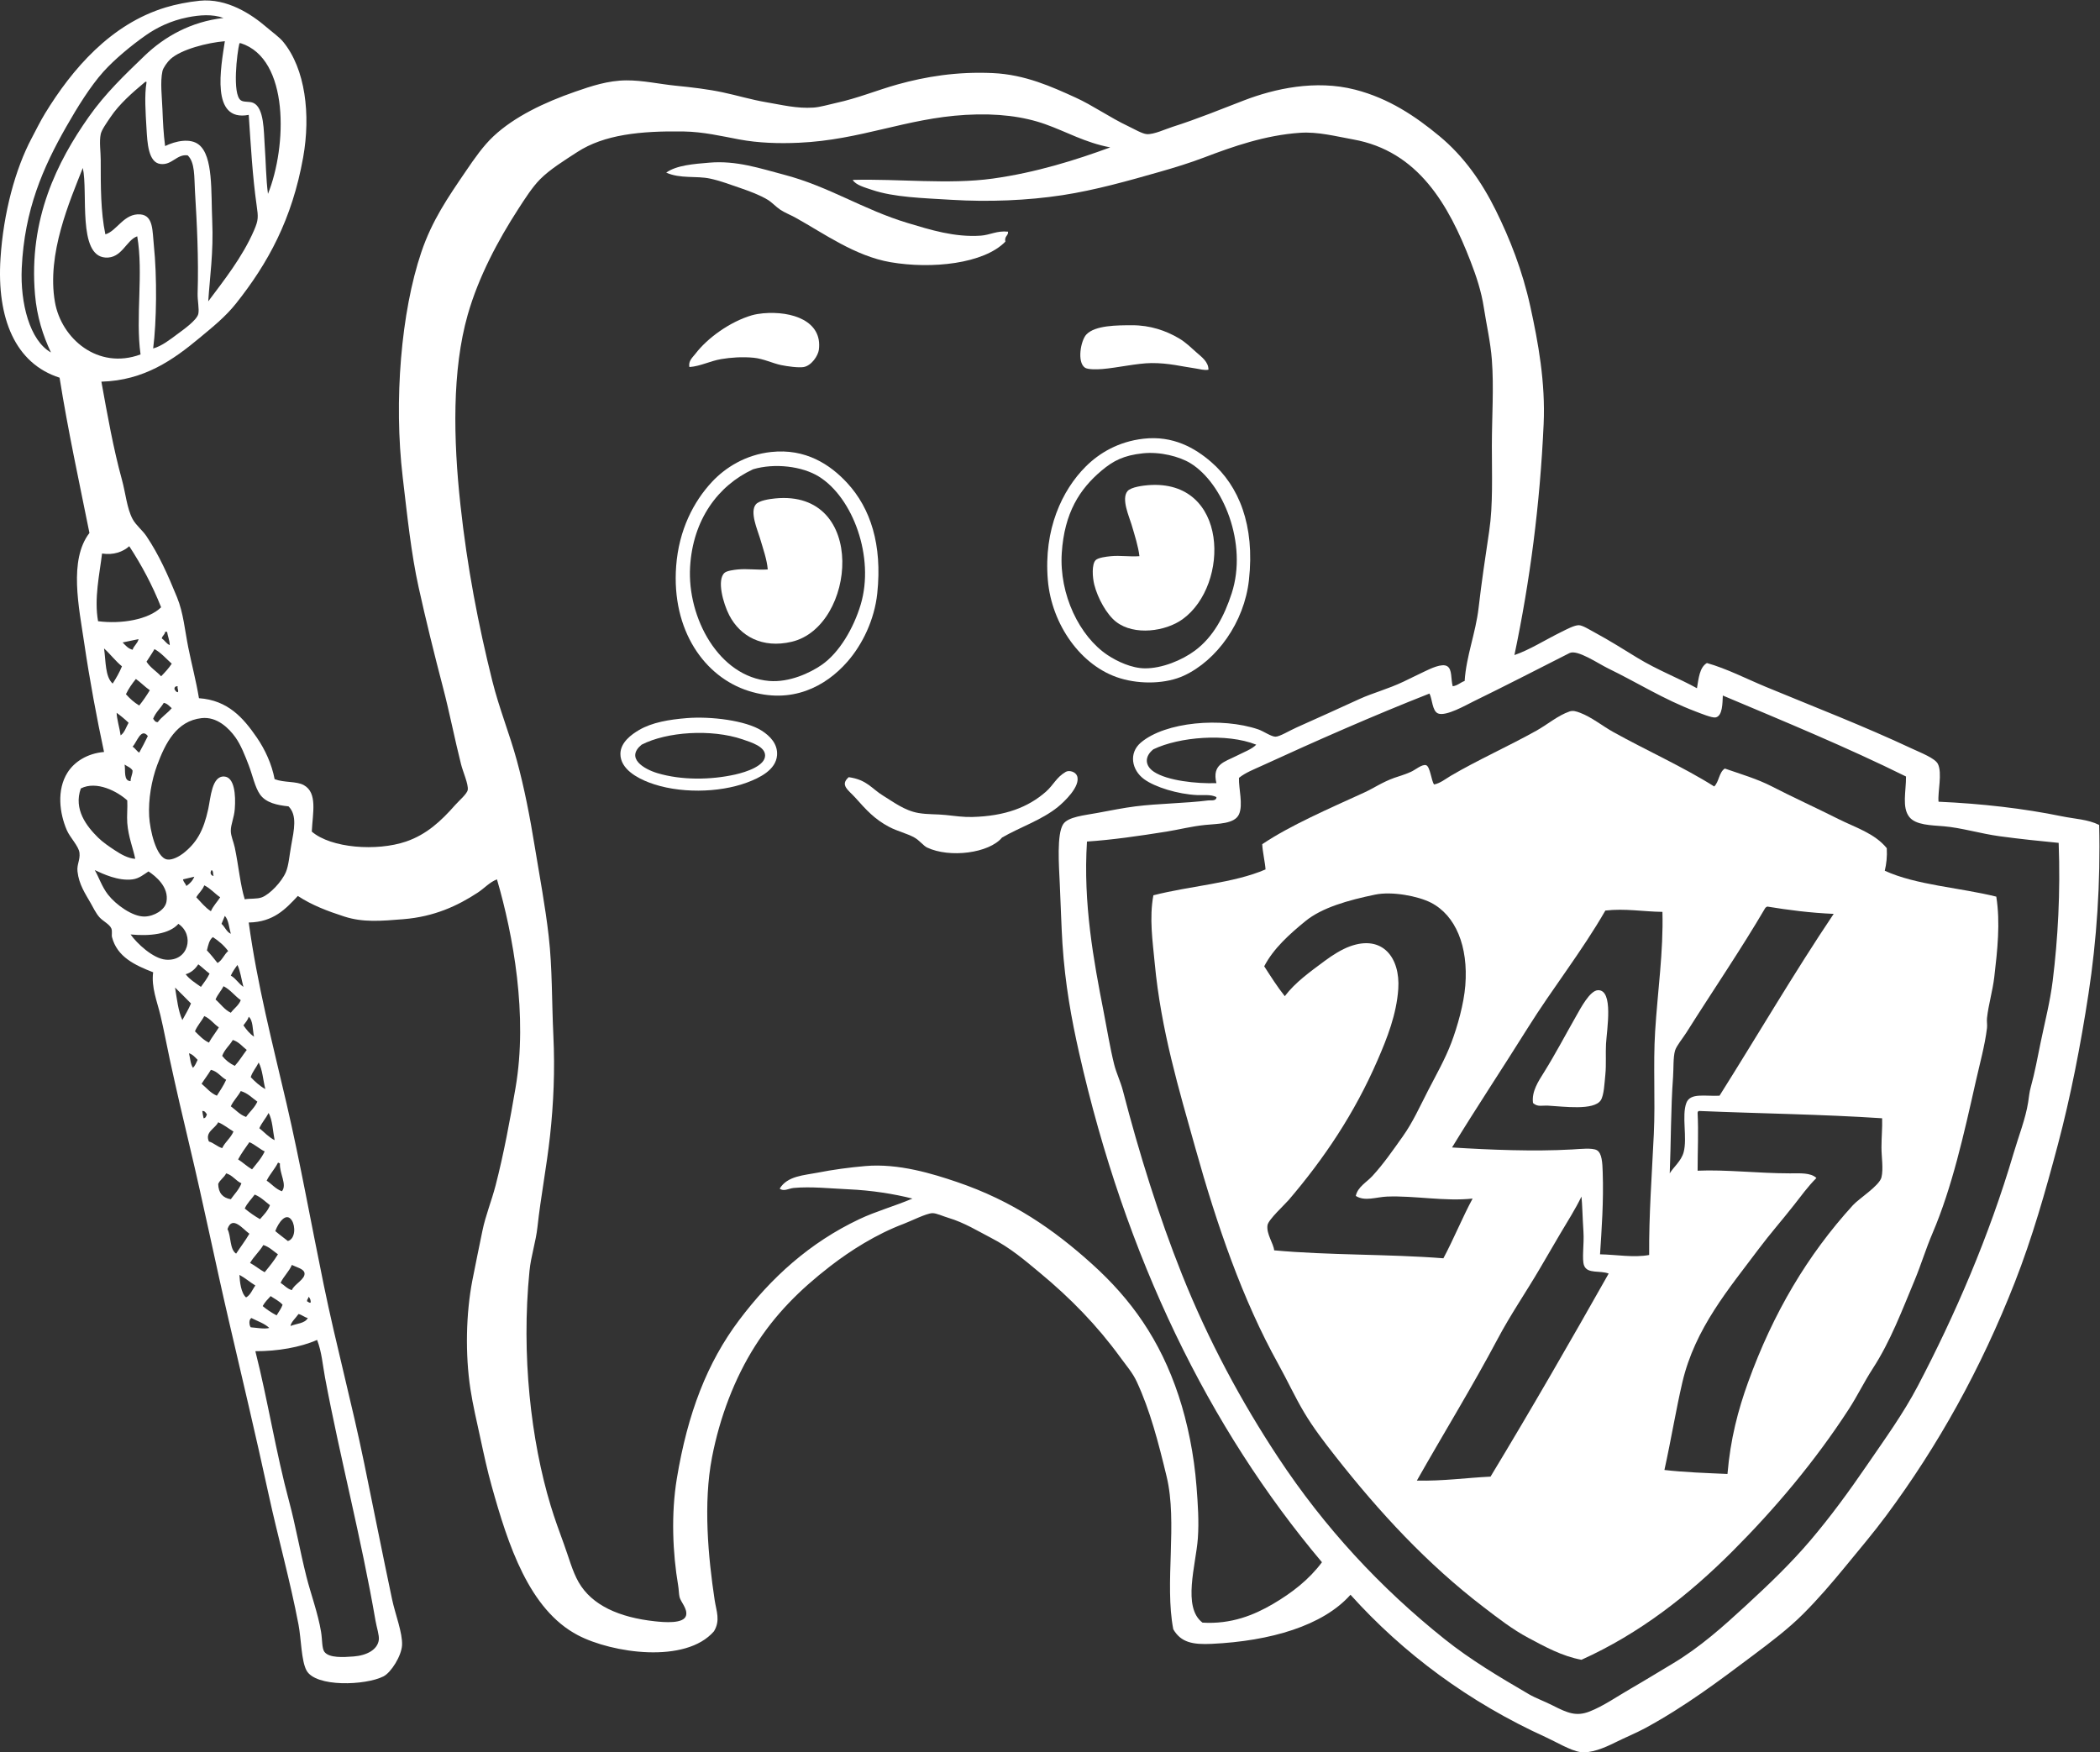 <?xml version="1.0" encoding="UTF-8" standalone="no"?> <svg xmlns:dc="http://purl.org/dc/elements/1.1/" xmlns:cc="http://creativecommons.org/ns#" xmlns:rdf="http://www.w3.org/1999/02/22-rdf-syntax-ns#" xmlns:svg="http://www.w3.org/2000/svg" xmlns="http://www.w3.org/2000/svg" viewBox="0 0 532.52 444.413" height="444.413" width="532.52" xml:space="preserve" id="svg2" version="1.1"><rect x="0" y="0" width="532.52" height="444.413" fill="#333333" stroke="none"/><defs id="defs6"></defs><g transform="matrix(1.333,0,0,-1.333,0,444.413)" id="g10"><g transform="scale(0.1)" id="g12"><path id="path14" style="fill:#ffffff;fill-opacity:1;fill-rule:evenodd;stroke:none" d="m 485.793,763.148 c 23.703,-93.398 38.699,-191.226 64.395,-286.609 11.964,-44.437 19.957,-91.391 32.832,-142.687 7.918,-31.571 21.957,-69.383 27.773,-104.793 2.437,-14.868 1.434,-31.317 6.312,-37.86 8.965,-12.07 36.063,-10.34 55.551,-8.859 25.074,1.922 45.571,12.82 47.981,31.582 1.101,8.578 -4.02,23.308 -6.317,36.609 -27.277,158.231 -67,307.957 -95.957,462.117 -4.574,24.391 -6.238,49.102 -15.148,71.954 -31.61,-14.063 -75.649,-21.692 -117.422,-21.454 z m -7.574,63.122 c -5.051,-2.848 -4.52,-13.079 -1.266,-17.668 10.766,-0.743 25.508,-3.743 35.356,-1.27 -9.012,8.68 -22.473,12.887 -34.09,18.938 z m 89.64,7.589 c -4.816,-7.117 -14.554,-15.558 -15.144,-22.73 11.273,4.703 27.34,4.641 32.82,15.141 -6.906,1.519 -10.762,6.07 -17.676,7.589 z m 16.418,23.981 c 2.399,-0.551 3.164,-2.719 6.309,-2.52 1.504,2.43 -0.691,9.578 -3.785,11.352 0.207,-3.981 -3.356,-4.211 -2.524,-8.832 z m -69.441,10.109 C 509.34,862.082 503.723,856.32 499.684,849 c 7.988,-6.73 16.832,-12.629 26.515,-17.68 3.836,6.672 8.649,12.41 11.364,20.211 -6.102,6.949 -14.973,11.117 -22.727,16.418 z m -46.723,-2.527 c 8.703,4.777 11.914,15.008 17.68,22.726 -10.473,6.364 -19.316,14.34 -30.305,20.184 0.598,-12.961 3.024,-34.773 12.625,-42.91 z m 111.11,46.707 c -1.469,7.883 -15.633,10.812 -23.989,15.152 -5.507,-13 -15.621,-21.41 -21.464,-34.09 7.199,-4.582 12.351,-11.211 21.464,-13.89 3.821,11.051 26.243,20.808 23.989,32.828 z m -78.278,53.031 c -7.3,-12.469 -18.015,-21.551 -25.254,-34.09 9.844,-5.3 17.938,-12.359 27.778,-17.679 8.914,10.871 17.84,21.73 25.254,34.097 -8.934,6.231 -16.282,14.032 -27.778,17.672 z m -68.179,30.289 c 7.168,-13.859 3.812,-38.25 16.41,-46.711 8.297,12.762 17.535,24.563 25.254,37.883 -12.414,8.891 -32.731,35.749 -41.664,8.828 z m 122.468,16.431 c -10.777,16.97 -25.601,-4.02 -31.562,-20.2 7.691,-6.61 16.012,-12.598 23.988,-18.93 14.664,4.301 14.36,28.45 7.574,39.13 z m -70.703,49.25 c -6.269,-8.91 -14.304,-16 -18.941,-26.53 8.984,-7.44 18.519,-14.29 29.035,-20.2 7.039,8.13 14.789,15.51 18.949,26.52 -9.312,7.1 -17.312,15.51 -29.043,20.21 z m -54.293,40.38 c -3.785,-7.98 -11.648,-11.92 -15.148,-20.2 0.402,-17.26 8.797,-26.54 23.988,-29.03 6.934,9.9 15.555,18.11 20.203,30.3 -11.062,4.93 -16.613,15.36 -29.043,18.93 z m 77.024,-13.88 c 9.918,-6.49 16.922,-15.9 29.039,-20.19 10.355,12.7 -4.914,33.8 -3.789,53.01 -1.614,0.07 -1.754,1.63 -3.789,1.27 -6.157,-12.36 -15.403,-21.65 -21.461,-34.09 z m -32.832,73.23 c -7.352,-10.74 -15.227,-20.96 -21.469,-32.83 9.32,-5.84 16.902,-13.41 26.516,-18.92 8.476,10.88 17.867,20.85 23.992,34.07 -10.367,5.21 -18.196,12.96 -29.039,17.68 z m -59.34,37.89 c -5.735,-12.17 -25.77,-18.4 -17.68,-36.63 9.742,-2.88 15.535,-9.7 25.258,-12.61 5.687,11.97 16.187,19.15 21.457,31.56 -9.633,5.94 -18.191,12.95 -29.035,17.68 z m 78.273,-11.37 c 9.563,-7.7 17.606,-16.92 29.047,-22.72 -3.457,17.57 -3.949,38.13 -11.359,51.77 -5.344,-10.24 -12.938,-18.23 -17.688,-29.05 z m -106.05,18.94 c 4.234,0.38 5.035,4.22 6.308,7.57 -2.398,2.67 -3.433,6.65 -8.836,6.32 0.836,-4.65 1.348,-9.6 2.528,-13.89 z m 70.707,51.76 c -5.579,-10.41 -13.942,-18.05 -18.942,-29.02 9.59,-6.85 16.875,-15.97 29.035,-20.22 6.887,9.95 16.235,17.44 21.461,29.06 -10.082,7.15 -18.172,16.32 -31.554,20.18 z m -56.825,40.41 c -5.441,-9.28 -11.98,-17.47 -17.675,-26.51 9.414,-7.83 16.839,-17.68 29.043,-22.73 6.148,9.84 12.789,19.2 17.675,30.3 -10.383,5.61 -16.008,15.96 -29.043,18.94 z m 75.758,-13.9 c 8.215,-8.62 16.91,-16.75 27.781,-22.72 -4.304,16.75 -5.293,36.8 -12.629,50.51 -4.667,-9.63 -11.683,-16.95 -15.152,-27.79 z m -109.844,17.68 c 4.059,3.95 6.231,9.77 8.832,15.16 -4.793,4.89 -9.089,10.26 -16.41,12.61 2.332,-9.44 2.75,-20.8 7.578,-27.77 z m 75.75,53.04 c -6.16,-10.67 -15.718,-17.94 -20.191,-30.3 6.312,-8 14.242,-14.37 23.98,-18.95 8.481,9.21 15.067,20.29 22.739,30.3 -8.547,6.6 -14.895,15.42 -26.528,18.95 z m 20.207,27.77 c 5.766,-8.1 11.793,-16 20.196,-21.44 -2.981,12.98 -1.504,30.46 -10.098,37.85 -1.992,-6.84 -6.434,-11.23 -10.098,-16.41 z m -74.492,17.68 c -5.367,-10.22 -13.215,-17.92 -17.676,-29.04 8.122,-7.88 15.661,-16.32 26.512,-21.47 5.672,10.33 12.918,19.09 18.942,29.05 -9.825,6.59 -16.317,16.52 -27.778,21.46 z m -41.664,-7.56 c 5.512,10.47 11.785,20.18 16.41,31.56 -10.168,10.03 -19.965,20.43 -30.3,30.3 3.543,-21.71 5.898,-44.62 13.89,-61.86 z m 78.281,64.38 c -4.461,-9.01 -11.23,-15.71 -15.156,-25.26 9.707,-8.4 16.856,-19.35 29.043,-25.24 6.016,8.28 14.902,13.71 18.942,23.97 -11.625,8.17 -19.668,19.91 -32.829,26.53 z m 13.887,20.21 c 9.707,-5.45 14.906,-15.4 23.988,-21.48 -3.824,13.85 -5.593,29.76 -11.363,41.67 -4.676,-6.28 -9.207,-12.67 -12.625,-20.19 z m -85.859,2.52 c 7.695,-9.99 18.695,-16.67 29.047,-24 5.793,8.09 11.875,15.89 16.406,25.25 -7.488,5.55 -13.965,12.13 -21.461,17.67 -5.688,-8.61 -12.973,-15.65 -23.992,-18.92 z m 51.765,70.7 c -6.996,-5.21 -8.949,-15.47 -11.363,-25.25 7.176,-7.55 13.641,-15.83 20.203,-24.01 9.11,5.22 12.438,16.19 20.203,22.74 -7.855,10.67 -17.867,19.18 -29.043,26.52 z m -89.64,-42.92 c 43.422,-3.75 55.363,47.17 23.988,68.15 -17.394,-19.68 -54.09,-23.74 -90.91,-20.19 11.641,-16.67 42.496,-45.87 66.922,-47.96 z m 106.058,68.15 c 6.532,-5.64 9.258,-15.13 17.676,-18.92 -3.387,11.77 -4.074,26.24 -11.359,34.09 -1.906,-5.25 -4.414,-9.89 -6.317,-15.17 z m -47.98,50.52 c 8.937,-9.16 16.738,-19.46 27.773,-26.5 4.473,10.24 11.934,17.52 17.684,26.5 -10.559,7.13 -18.406,16.96 -30.305,22.73 -3.398,-9.23 -10.664,-14.58 -15.152,-22.73 z m -25.254,34.09 c 0.875,-5.44 4.875,-7.76 6.312,-12.62 6.536,4.4 11.961,9.93 15.153,17.67 -7.188,-1.66 -14.246,-3.43 -21.465,-5.05 z m 58.078,6.32 c -1.297,3.74 -0.008,10.1 -3.785,11.35 -3.457,-4.78 -1.988,-9.88 3.785,-11.35 z m -200.75,-35.36 c 15.281,-19.55 46.867,-42.1 69.442,-41.66 18.445,0.35 38.753,12.58 41.667,27.77 5.422,28.32 -20.683,49.17 -34.089,58.08 -8.961,-5.75 -17.661,-13.48 -30.297,-15.15 -27.231,-3.6 -56.75,10.61 -71.969,17.67 7.66,-13.02 13.535,-31.71 25.246,-46.71 z m -51.762,202.02 c -14.171,-40.03 11.262,-72.12 32.825,-93.43 8.949,-8.86 21.023,-17.02 31.562,-23.98 11.918,-7.89 25.746,-15.8 39.145,-16.43 -3.883,19.54 -13.129,41.5 -15.153,68.19 -1.019,13.42 0.754,27.78 0,42.92 -18.211,16.73 -58.187,38.17 -88.379,22.73 z m 94.688,13.9 c 0.023,7.96 3.762,12.23 3.797,20.19 -3.172,5.66 -9.992,7.68 -15.153,11.37 1.957,-12.35 -2.332,-30.96 11.356,-31.56 z m 1945.668,60.6 c -17.25,-13.76 -16.31,-31.38 1.28,-42.92 25.36,-16.71 80.38,-22.77 118.67,-21.47 -8.82,36.13 15.71,40.42 37.87,51.76 14.38,7.36 29.83,12.89 37.89,21.45 -56.65,22.44 -146.5,14.85 -195.71,-8.82 z m -1941.871,5.05 c 4.961,-3.03 7.652,-8.35 12.625,-11.38 5.648,10.35 11.226,20.77 16.406,31.57 -13.105,16.66 -21.035,-12.33 -29.031,-20.19 z m 242.406,-90.91 c -9.621,13.6 -14.117,36.47 -21.461,55.56 -7.008,18.23 -14.957,38.63 -25.254,53.03 -12.305,17.23 -34.949,39.88 -64.39,36.6 -47.622,-5.3 -68.973,-47.44 -84.59,-89.63 -10.524,-28.44 -16.95,-64.61 -15.153,-97.23 1.375,-24.99 12.868,-78.33 34.09,-82.07 10.293,-1.81 24.363,6.75 30.301,11.35 26.066,20.29 39.066,43.59 47.98,84.61 4.715,21.73 6.747,63.12 30.305,61.87 19.645,-1.03 22.274,-34.93 20.195,-61.87 -1.293,-16.86 -7.668,-29.28 -7.57,-41.67 0.078,-9.8 5.219,-20.41 7.57,-31.55 7.157,-33.88 10.536,-71.78 18.942,-98.51 10.047,1.87 23.457,0.15 32.832,3.8 14.898,5.81 37.453,29.23 45.457,47.98 5.391,12.65 6.633,31.65 10.098,50.51 5.535,30.15 11.707,57.72 -5.055,74.49 -21.652,2.38 -42.883,6.6 -54.297,22.73 z m -265.137,112.36 c 7.68,5.37 10.391,15.72 15.145,23.99 -7.09,6.8 -14.672,13.11 -22.723,18.95 0.195,-11.7 5.645,-28.78 7.578,-42.94 z m 82.067,61.87 c -6.274,-10.56 -15.575,-18.09 -20.203,-30.29 2.402,-2.65 3.445,-6.67 8.843,-6.33 7.446,10.23 18.512,16.84 26.508,26.52 -4.656,3.76 -8.074,8.77 -15.148,10.1 z m 20.199,26.52 c 1.488,-2.72 2.742,-5.68 6.316,-6.31 2.657,2.81 -1.332,6.08 0,11.36 -4.121,0.33 -6.078,-1.5 -6.316,-5.05 z m -92.168,-10.09 c 7.332,-8.24 15.519,-15.64 25.258,-21.47 7.379,9.03 13.972,18.83 20.195,29.04 -9.457,6.53 -17.141,14.83 -26.508,21.45 -7.191,-8.8 -13.761,-18.22 -18.945,-29.02 z m 3023.924,-44.21 c -6.5,-1.24 -29.09,8.04 -37.89,11.36 -61.48,23.34 -109.98,54.57 -166.66,82.08 -18.73,9.11 -58.48,36.5 -73.23,29.03 -55.7,-28.17 -121.77,-62.31 -183.07,-92.17 -12.9,-6.28 -51.86,-28.79 -66.92,-22.72 -11.31,4.57 -10.92,27.61 -16.41,37.88 -105.56,-41.47 -217.23,-90.65 -319.43,-137.63 -14.73,-6.76 -30.29,-12.66 -42.93,-22.72 -0.75,-20.6 8.24,-51.21 0,-69.45 -8.38,-18.5 -39.9,-17.71 -64.41,-20.19 -26.24,-2.66 -50.34,-8.98 -73.22,-12.63 -53.12,-8.48 -104.23,-15.83 -151.52,-18.95 -7.56,-117.63 12.82,-227.42 31.57,-323.22 6.66,-33.97 12.21,-69.07 20.2,-100.99 4.12,-16.44 12.11,-32.63 16.42,-49.25 31.28,-120.67 68.57,-239.89 112.36,-349.748 50.37,-126.262 113.41,-242.961 183.09,-348.473 88.32,-133.75 194.41,-248.188 316.9,-345.949 49.31,-39.348 102.9,-71.25 160.37,-104.782 12.5,-7.308 29.22,-13.199 45.44,-21.488 28.49,-14.539 44.64,-20.91 69.45,-11.371 26.06,10.051 52.88,28.832 79.54,44.211 26.45,15.238 53.3,31.832 78.28,46.711 52.67,31.379 97.01,71.309 138.89,109.848 44.77,41.222 86.03,80.613 123.74,124.992 38.33,45.129 72.86,92.371 107.31,142.668 34.04,49.742 69.25,98.179 97.21,151.523 70.14,133.789 135.27,283.906 181.83,441.908 9.6,32.62 22.9,66.17 27.78,97.23 1.7,10.83 2.19,18.82 5.05,29.03 7.6,27.25 12.96,56.88 18.93,85.87 7.79,37.8 17.83,76.58 22.73,116.15 9.9,79.88 14.94,168.41 11.36,262.61 -35.2,3.42 -73.36,7.3 -112.37,12.62 -36.58,5.01 -72.9,16.2 -106.05,18.94 -24.29,2.04 -53.45,2.21 -65.66,17.68 -14.49,18.36 -6.1,48.76 -6.32,77.03 -112.06,55.45 -230.59,104.39 -348.47,154.03 -0.75,-14.38 -0.27,-39.04 -13.89,-41.67 z M 293.879,2098.98 c -4.699,-8.36 -10.133,-15.96 -15.152,-23.99 7.152,-11.37 18.875,-18.17 27.777,-27.78 7.242,7.48 14.398,15.05 20.199,24 -10.734,9.46 -19.824,20.56 -32.824,27.77 z m -79.547,-65.65 c 6.547,10.27 12.777,20.89 17.68,32.83 -12.508,10.21 -22.153,23.29 -34.09,34.08 3.566,-24.22 1.836,-53.71 16.41,-66.91 z m 18.938,78.27 c 5.425,-5.52 10.226,-11.63 18.949,-13.89 2.547,7.98 9.39,11.65 11.359,20.2 -9.844,-2.35 -20.453,-3.95 -30.308,-6.31 z m 74.496,7.57 c 5.742,-3.51 8.597,-9.91 15.148,-12.61 -0.351,9.74 -3.758,16.44 -5.047,25.24 -1.262,0 -2.523,0 -3.789,0 -0.465,-5.83 -5.465,-7.15 -6.312,-12.63 z m -61.868,175.51 c -11.628,-10.46 -29.968,-17.37 -51.765,-13.89 -4.668,-39.23 -15.36,-85.48 -7.574,-128.78 44.652,-5.79 96.117,3.1 119.945,26.5 -16.699,42.23 -37.348,80.5 -60.606,116.17 z m -141.41,464.64 c 12.133,-69.62 81.735,-129.69 162.879,-99.75 -9.918,71.07 5.863,154.48 -6.312,224.75 -21.028,-7.19 -29.106,-42.57 -60.61,-40.41 -53.254,3.65 -32.57,124.47 -42.929,170.46 C 132.891,2951.6 88.5,2851.04 104.488,2759.32 Z m 1883.802,338.37 c -40.77,14.45 -90.35,21.27 -151.52,17.68 -113.98,-6.69 -198.9,-47.67 -316.91,-53.03 -38.66,-1.75 -77.28,-0.47 -113.63,6.3 -34.01,6.36 -68.41,14.58 -106.06,15.16 -82,1.26 -151.03,-5.98 -202.02,-39.14 -24.7,-16.06 -51.98,-32.89 -70.7,-51.77 -14.78,-14.9 -28.782,-36.88 -41.669,-56.82 -38.168,-59.02 -75.383,-128.59 -95.957,-200.74 -30.101,-105.54 -27.527,-237.2 -13.89,-362.37 12.992,-119.24 33.914,-227.52 60.609,-334.59 13.047,-52.35 32.887,-100.76 46.719,-151.52 14.148,-51.88 24.658,-106.22 34.088,-164.12 9.2,-56.5 19.94,-112.77 26.51,-170.46 6.9,-60.57 5.69,-123.13 8.84,-189.39 3.1,-65.07 0.36,-128.14 -6.31,-189.39 -6.45,-59.21 -17.75,-116.74 -23.99,-174.228 -3.05,-28.051 -12.33,-54.93 -15.15,-83.34 -15.898,-159.582 2.69,-322.563 40.4,-446.961 7.5,-24.719 16.54,-49.402 25.25,-73.231 9.22,-25.199 15.91,-51.199 27.78,-71.968 25.15,-44.012 77.31,-67.203 145.19,-74.5 16.88,-1.801 55.47,-5.442 59.35,11.359 2.94,12.75 -10.72,25.84 -12.63,35.348 -1.33,6.652 -1.24,13.941 -2.53,21.48 -10.47,61.731 -13.63,135.93 -2.52,203.281 20.55,124.411 57.78,220.852 118.69,301.75 60.78,80.758 134.29,147.329 228.52,191.92 31.67,14.99 65.63,24.18 101.02,39.14 -35.17,8.85 -77.19,15.69 -122.47,17.68 -32.73,1.44 -70.63,5.59 -103.54,2.52 -9.13,-0.85 -18.93,-7.52 -26.51,-1.25 14.63,24.31 46.45,25.25 71.96,30.3 29.5,5.83 60.24,9.94 90.91,12.62 63.22,5.53 128.68,-14.82 174.25,-30.3 106.09,-36.07 184.32,-90.411 257.55,-156.559 73.52,-66.41 128.82,-143.262 164.15,-249.992 17.11,-51.719 29.44,-112.469 34.09,-172.977 2.57,-33.273 4.87,-65.711 2.54,-98.492 -3.64,-50.59 -29.89,-131.02 8.82,-160.36 54.72,-3.41 98.34,14.559 133.84,35.36 36.68,21.519 68.96,46.621 93.43,79.551 -214.98,255.058 -374.09,579.8 -462.11,969.669 -14.16,62.68 -26.5,129.64 -31.56,207.07 -1.98,30.2 -3.24,74.53 -5.06,113.65 -1.65,35.56 -5.95,94.35 6.32,113.62 9.19,14.44 40.94,17.03 64.38,21.47 25.18,4.75 51.55,9.88 73.24,12.62 44.54,5.61 93.86,5.65 138.89,11.36 3.83,0.51 15.41,-1.94 15.15,6.32 -11.05,5.53 -24.37,3.21 -36.61,3.79 -36.74,1.7 -80.24,15.06 -101.02,30.3 -23.68,17.36 -29.56,49.59 -6.32,69.44 46.7,39.87 154.2,48.76 223.49,25.26 10.01,-3.41 24.66,-13.89 32.82,-13.89 7.99,-0.02 26.24,11.39 40.41,17.67 40.61,18.04 82.11,37.02 119.95,54.28 24.23,11.08 53.66,18.71 83.33,32.84 14.11,6.71 21.95,10.8 39.14,18.94 10.97,5.19 34.09,16.89 44.2,10.11 9.29,-6.26 6.36,-23.75 10.09,-37.89 9.6,1.34 14.64,7.24 22.73,10.1 2.92,46.92 21.06,91.5 26.51,138.9 5.54,48.24 12.75,96.63 20.2,146.45 7.39,49.39 5.04,106.99 5.05,161.61 0,55.19 4.03,111.17 0,164.14 -2.56,33.72 -10.27,66.54 -15.15,98.48 -4.93,32.28 -14.46,60.41 -25.25,88.38 -41.79,108.33 -99.97,210.23 -223.48,232.31 -33.34,5.97 -66.93,14.96 -101,12.63 -66.28,-4.5 -127.79,-26.14 -181.81,-46.71 -27.93,-10.63 -56.05,-19.27 -85.87,-27.78 -58.03,-16.55 -121.37,-34.53 -184.33,-44.19 -66.49,-10.19 -140.55,-13.13 -210.87,-8.84 -55.99,3.42 -109.66,4.75 -151.5,18.94 -13.14,4.46 -30.92,9.12 -36.62,18.94 87.19,2.42 182.44,-9.11 266.4,2.53 81.92,11.34 158.17,35.32 223.5,59.34 -48,9.1 -83.3,29.86 -123.74,44.19 z M 338.07,2698.71 c 9.446,7.02 36.289,25.72 39.141,37.88 2.129,9.07 -1.68,25.95 -1.27,39.14 2.09,66.32 -1.3,132.67 -5.043,194.44 -1.582,26.08 0.356,54.83 -13.89,68.18 -20.914,2.78 -29.535,-19.08 -51.77,-16.41 -23.285,2.79 -24.984,40.89 -26.511,66.91 -1.868,31.76 -4.164,63.71 0,88.38 -0.075,0.77 -0.188,1.5 -1.262,1.27 -1.645,-0.44 -2.656,-1.6 -3.781,-2.53 -21.211,-17.69 -46.571,-39.82 -63.137,-64.39 -7.633,-11.31 -17.234,-24.68 -18.942,-32.83 -3.058,-14.69 0,-33.3 0,-49.24 0,-49.4 -0.183,-98.53 8.84,-141.41 21.938,6.06 35.407,40.77 66.922,37.88 24.504,-2.25 22.481,-31.66 25.246,-58.09 6.364,-60.57 5.285,-146.89 -1.261,-196.96 16.324,4.44 32.234,17.01 46.718,27.78 z m 119.95,553.01 c -0.84,0 -1.68,0 -2.532,0 -4.605,-18.25 -13.961,-96.68 2.532,-108.58 5.925,-4.28 16.136,-1.5 23.984,-5.05 20.75,-9.37 19.66,-54.77 21.465,-79.54 2.347,-32.28 2.515,-66.01 6.312,-93.43 36.153,89.9 41.203,256.89 -51.761,286.6 z m -133.836,-30.29 c -5.668,-5.16 -13.848,-16.67 -15.153,-22.73 -4.551,-21.02 -0.918,-48.92 0,-73.23 0.864,-23.18 2.047,-46.44 5.047,-69.45 19.977,9.79 47.996,15.72 64.399,2.53 27.324,-21.99 22.808,-89.67 25.25,-145.2 2.617,-59.58 -4.602,-106.21 -7.579,-152.77 29.051,38.95 65.004,83.93 87.114,135.1 8.496,19.63 8.093,25.32 5.054,46.71 -8.023,56.53 -11.031,112.56 -15.152,172.98 -73.219,-14.11 -52.816,91.15 -45.445,140.15 -33.09,-2.66 -83.289,-15.61 -103.535,-34.09 z m 32.824,79.54 c -32.149,-6.38 -58.528,-19.42 -79.543,-34.09 -27.426,-19.15 -59.848,-46.09 -80.805,-69.45 -24.683,-27.5 -49.582,-67.65 -70.707,-104.79 -43.914,-77.19 -79.531,-157.48 -84.597,-268.93 -3.02,-66.6 15.211,-137.74 55.562,-160.35 -15.332,32.46 -26.684,68.24 -30.301,109.84 -12.629,144.68 42.84,253.96 102.262,338.38 31.559,44.83 68.519,80 106.059,116.15 38.085,36.7 88.757,65.14 150.253,71.98 -21.128,7.75 -45.664,5.73 -68.183,1.26 z M 192.871,2607.8 c 11.641,-64.3 22.652,-126.87 39.141,-186.86 6.941,-25.28 9.394,-54.28 20.207,-74.49 6.398,-11.99 18.672,-21.1 26.508,-32.84 23.851,-35.71 40.086,-72.15 58.086,-116.16 12.113,-29.63 14.726,-62.47 21.457,-95.95 6.25,-31.08 14.668,-62.55 20.207,-95.96 55.273,-3.87 84.355,-37.51 109.839,-74.48 15.832,-22.98 28.711,-50.87 34.094,-79.55 18.684,-7.07 41.352,-3.51 55.559,-11.37 26.543,-14.67 16.75,-53.36 15.144,-88.38 36.7,-31.65 123.684,-37.87 179.289,-18.95 39.125,13.34 66.84,39.18 93.438,69.45 7.23,8.25 22.906,21.33 23.984,29.05 1.469,10.49 -9.183,34.41 -12.621,47.98 -12.16,47.97 -22.242,99.96 -34.098,145.2 -16.914,64.59 -32.91,129.5 -46.71,191.9 -14.2,64.18 -21.582,135.69 -30.305,209.59 -17.223,145.83 -3.047,314.45 35.355,428.04 20.535,60.75 50.711,104.28 84.59,154.03 16.442,24.15 33.098,48.32 53.028,66.91 39.527,36.87 95.877,63.97 155.307,84.59 30.23,10.5 62.07,21.24 97.21,21.47 31.04,0.2 62.52,-7 93.43,-10.1 30.96,-3.09 61.7,-6.7 89.65,-12.63 27.46,-5.81 54.67,-14.11 83.34,-18.93 28.75,-4.84 57.7,-12.29 89.63,-10.11 13.24,0.91 29.02,5.83 42.94,8.84 41.35,8.96 78.51,24.55 117.41,35.36 52.38,14.53 112,24.6 180.55,21.46 61.66,-2.82 112.27,-26 157.83,-46.72 32.04,-14.56 64.99,-37.84 99.74,-54.29 11.36,-5.37 26.56,-14.46 35.36,-15.15 13.31,-1.03 35.23,9.44 49.25,13.89 48.4,15.4 93.53,34.1 136.36,50.5 57.1,21.9 135.47,39.63 210.85,20.22 64.14,-16.54 114.55,-50.44 160.35,-88.4 46.06,-38.17 80.2,-86.56 107.33,-141.41 26.48,-53.59 50.51,-114 65.65,-183.07 14.97,-68.27 28.85,-144.14 25.26,-223.47 -6.97,-153.62 -25.99,-298.49 -55.57,-439.39 29.06,9.93 57.79,28.53 89.65,44.18 9.61,4.73 24.3,12.69 32.83,12.64 7.07,-0.07 20.2,-8.46 30.3,-13.9 27.93,-15.03 55.63,-32.58 80.82,-47.99 38.51,-23.58 79.21,-38.93 113.62,-58.06 3.27,19.02 4.92,39.67 18.93,47.98 38.7,-11.03 74.34,-29.7 112.37,-45.46 91.86,-38.09 185.37,-74.1 277.78,-117.42 16.39,-7.69 43.72,-18.1 49.24,-29.04 8.81,-17.46 -0.6,-53.74 1.26,-71.96 82.56,-3.71 161.44,-12.72 234.84,-27.79 24.34,-5 49.26,-5.67 70.72,-16.41 2.79,-109.42 -4.77,-219.74 -20.21,-320.69 -15.33,-100.2 -34.12,-196.07 -58.08,-286.62 -24.1,-91.1 -49.3,-178.978 -82.07,-262.631 C 3768.37,729.582 3686.75,583.012 3588,450.02 c -24.27,-32.688 -51,-64.219 -77.02,-95.961 -25.98,-31.668 -52.21,-62.297 -80.81,-90.887 -28.06,-28.07 -60.99,-53 -94.7,-78.293 C 3269.92,135.672 3205.83,87.34 3129.67,45.988 3112.4,36.629 3092.8,28.77 3071.61,18.23 3051.9,8.402 3025.78,-2.551 3005.94,0.539 2987.23,3.449 2959.94,19.969 2941.54,28.32 2794.15,95.309 2669.76,187.879 2569.08,299.77 c -52.52,-59.122 -152.51,-88.122 -263.89,-93.418 -36.15,-1.731 -58.7,2.628 -73.22,27.757 -16.92,87.692 8.47,202.879 -12.63,290.411 -15.73,65.261 -31.44,125.851 -56.82,180.531 -8,17.301 -19.84,30.597 -31.56,46.73 -43.54,59.848 -94.14,112.098 -154.04,161.61 -27.79,22.988 -54.68,46.39 -92.17,65.66 -23.1,11.89 -50.73,29.009 -80.8,37.879 -10.58,3.11 -22.55,9.02 -30.31,8.85 -11.39,-0.29 -41.36,-15.37 -54.29,-20.22 -52.76,-19.81 -102.15,-51.4 -140.15,-80.81 -58.24,-45.051 -104.76,-91.789 -142.67,-151.5 -39.01,-61.43 -67.31,-135.609 -82.07,-212.121 -16.88,-87.418 -7.23,-189.957 5.05,-271.457 3.2,-21.203 11.21,-38.641 -1.26,-59.34 -53.79,-62.402 -193.89,-41.613 -258.83,-7.582 -93.17,48.832 -132.943,172.332 -164.139,284.082 -8.129,29.098 -14.847,60.02 -21.465,90.918 -6.632,30.941 -14.187,62.281 -18.937,93.441 -10.098,66.161 -8.473,143.868 3.789,207.059 6.027,31.109 12.602,62.32 18.93,93.43 6.086,29.86 17.535,57.2 25.254,87.11 15.578,60.35 27.238,123.54 37.886,185.61 23.542,137.31 -4.336,290.35 -35.355,396.45 -13.82,-5.16 -23.879,-16.89 -36.617,-25.24 -38.145,-25.01 -82.453,-45.73 -141.411,-50.51 -42.519,-3.45 -76.73,-6.48 -112.378,5.05 -31.926,10.32 -61.461,21.48 -88.383,39.14 -23.25,-24.73 -46.219,-49.74 -93.43,-50.51 16.188,-118.29 45.41,-230.59 71.973,-344.67 25.847,-111.07 46.011,-224.53 70.707,-344.7 23.613,-114.941 53.312,-224.269 77.011,-339.64 16.993,-82.68 34.532,-171.098 53.036,-258.84 5.882,-27.899 20.144,-63.809 18.933,-87.11 -1.058,-20.429 -20.859,-52 -35.351,-59.351 -34.004,-17.278 -129.047,-21.039 -146.453,11.371 -9.938,18.469 -9.973,59.859 -15.161,87.121 -15.968,84.027 -39.671,168.348 -56.808,247.449 -24.434,112.731 -50.703,222.949 -75.758,330.828 -25.914,111.551 -48.398,222.812 -74.492,332.052 -13.16,55.06 -25.981,110.38 -37.887,165.4 -5.988,27.7 -11.082,55.64 -17.676,83.32 -6.308,26.57 -17.715,53.8 -13.886,82.07 -34.59,13.47 -68.516,29.15 -78.286,66.93 -1.093,4.25 0.922,11.1 -1.257,16.43 -3.364,8.18 -16.071,13.9 -22.727,21.45 -6.738,7.64 -12.109,18.95 -16.418,26.51 -10.469,18.36 -22.519,35.72 -25.246,60.6 -1.477,13.42 5.301,21.73 3.789,35.35 -1.41,12.67 -17.848,28.79 -23.996,42.94 -14.031,32.31 -19.699,76.78 1.266,109.84 12.937,20.42 37.367,36.35 69.445,39.15 -13.598,62.97 -27.492,137.58 -37.879,208.32 -9.688,66.02 -29.617,156.92 10.098,208.33 -19.621,97.8 -40.703,194.14 -56.817,295.45 -84.422,27.02 -119.773,112.99 -112.367,227.26 5.59,86.28 28.102,169.72 59.34,228.53 8.652,16.29 16.27,32.03 25.25,46.72 51.801,84.75 125.074,170.33 229.797,202.01 18.597,5.64 42.344,10.41 64.39,12.63 52.141,5.26 98.829,-25.77 127.528,-50.49 11.23,-9.69 23.984,-18.52 31.562,-27.79 42.078,-51.46 52.426,-138.12 37.875,-219.69 -21.09,-118.21 -67.172,-201.74 -127.523,-277.77 -20.438,-25.74 -44.863,-45.2 -69.442,-65.66 -49.652,-41.32 -104.992,-81.06 -186.863,-83.33"></path><path id="path16" style="fill:#ffffff;fill-opacity:1;fill-rule:evenodd;stroke:none" d="m 1917.58,2893.15 c 1.14,-7.43 -7.37,-8.5 -5.05,-18.94 -40.76,-42.16 -140.05,-52.61 -218.42,-39.14 -67.44,11.59 -126.67,54.69 -180.56,84.59 -9.81,5.45 -20.24,9.34 -29.04,15.16 -8.55,5.64 -15.36,13.66 -23.99,18.93 -14.69,8.97 -34.14,16.25 -53.03,22.73 -18.05,6.2 -38.24,13.73 -56.82,17.68 -26.47,5.62 -56.29,-0.77 -83.33,11.36 19.91,14.19 53.24,16.49 82.07,18.94 51.81,4.42 96.69,-11.03 141.41,-22.73 86.63,-22.64 150.45,-66.4 236.1,-92.16 42.94,-12.93 89.18,-27.44 138.9,-24 17.49,1.22 30.84,9.86 51.76,7.58"></path><path id="path18" style="fill:#ffffff;fill-opacity:1;fill-rule:evenodd;stroke:none" d="m 1311.53,2635.58 c -2.65,11.6 6.4,18.74 11.37,25.25 22.57,29.67 65.36,60.87 107.32,73.24 6.3,1.85 15.39,3.25 21.46,3.78 55.26,4.86 113.32,-14.75 106.06,-69.45 -1.49,-11.24 -14.01,-30.26 -29.04,-32.82 -9.57,-1.63 -31,1.3 -42.93,3.78 -16,3.35 -33.43,12.08 -51.77,13.9 -21.94,2.16 -44,0.49 -61.87,-2.53 -21.41,-3.6 -39.32,-13.56 -60.6,-15.15"></path><path id="path20" style="fill:#ffffff;fill-opacity:1;fill-rule:evenodd;stroke:none" d="m 2298.89,2630.53 c -8.22,-1.67 -16.72,1.35 -25.25,2.52 -23.46,3.22 -50.63,10.42 -83.34,10.1 -27.15,-0.25 -65.08,-9.06 -93.44,-11.35 -11.44,-0.94 -27.68,-0.94 -32.82,2.52 -15.6,10.48 -8.15,51.72 2.52,63.13 16.66,17.8 59.45,17.62 87.13,17.67 34.08,0.06 64.19,-10.1 89.64,-25.24 12.72,-7.57 22.29,-17.25 32.83,-26.52 9.98,-8.79 22.81,-17.98 22.73,-32.83"></path><path id="path22" style="fill:#ffffff;fill-opacity:1;fill-rule:evenodd;stroke:none" d="m 2095.61,2438.62 c -41.9,-35.22 -70.77,-80.49 -75.76,-156.56 -5.2,-79.49 33.99,-159.11 87.11,-194.44 18.43,-12.26 45.83,-25 70.71,-25.26 32.71,-0.35 71.26,15.52 95.97,34.08 34.99,26.31 55.46,65.59 69.44,108.59 30.9,95.09 -16.41,209.34 -78.29,247.47 -20.9,12.89 -57.83,22.48 -90.9,18.94 -36.22,-3.87 -56.02,-14.13 -78.28,-32.82 z m 79.54,60.6 c 56.46,6.46 98.09,-17.66 128.79,-44.18 52.53,-45.41 83.59,-120.03 71.95,-224.75 -8.91,-80.4 -61.06,-152.81 -123.72,-181.82 -33.12,-15.34 -81.12,-17.19 -121.21,-5.05 -74.77,22.62 -130.52,102.71 -137.63,186.87 -8.15,96.51 27.11,171.04 71.97,215.9 26.07,26.07 62.57,47.62 109.85,53.03"></path><path id="path24" style="fill:#ffffff;fill-opacity:1;fill-rule:evenodd;stroke:none" d="m 1312.8,2255.54 c -5.72,-97.18 54.87,-209.12 150.25,-217.17 38.53,-3.26 77.89,15.31 99.73,30.31 33.99,23.33 61.19,70.46 74.51,114.88 27,90.11 -14.71,203.49 -79.55,243.69 -31.72,19.67 -84,26 -125,13.89 -67.23,-31.12 -114.7,-96.25 -119.94,-185.6 z m 154.04,218.42 c 65.41,7.11 112.34,-23.56 145.19,-59.33 43.83,-47.75 66.63,-116.74 56.82,-209.6 -5.36,-50.67 -28.49,-97.66 -56.82,-130.04 -41.52,-47.49 -106.15,-81.59 -188.12,-55.56 -83.44,26.49 -146.72,115.03 -137.63,237.37 5.12,68.88 33.23,122.89 68.18,160.35 25.33,27.15 63.79,51.55 112.38,56.81"></path><path id="path26" style="fill:#ffffff;fill-opacity:1;fill-rule:evenodd;stroke:none" d="m 2167.57,2275.74 c -2.17,18.5 -8.58,38.45 -15.14,60.6 -4.34,14.64 -19.73,48.45 -7.58,63.13 6.78,8.21 31.82,10.78 39.14,11.37 153.45,12.24 156.22,-189.69 65.65,-255.04 -32.06,-23.14 -91.52,-31.82 -126.26,-5.06 -18.2,14.02 -35.18,45.16 -41.67,70.7 -3.65,14.49 -4.98,39.07 2.53,46.72 4.7,4.79 20.03,6.71 29.05,7.58 17.64,1.71 35.2,-1.3 54.28,0"></path><path id="path28" style="fill:#ffffff;fill-opacity:1;fill-rule:evenodd;stroke:none" d="m 1460.52,2250.48 c -1.56,18.88 -8.66,38.69 -15.15,60.61 -4.4,14.85 -19.36,48.69 -7.58,63.13 6.06,7.43 25.9,10.31 36.61,11.37 176.69,17.6 154.06,-243.97 31.58,-272.72 -56.04,-13.17 -98.1,10.74 -118.69,50.49 -11.55,22.3 -24.14,67.54 -8.84,80.81 4.4,3.83 17.55,5.56 25.25,6.31 17.58,1.77 36.92,-1.32 56.82,0"></path><path id="path30" style="fill:#ffffff;fill-opacity:1;fill-rule:evenodd;stroke:none" d="m 2968.06,986.621 c -13.13,-22.16 -26.17,-44.812 -39.14,-66.91 C 2903,875.52 2873.31,832.25 2849.38,787.121 2800.23,694.5 2746.21,606.898 2695.34,516.949 c 50.27,-1.047 93.21,5.262 140.15,7.571 76.49,126.351 153.07,259.371 224.73,386.351 -16.72,6.449 -40.23,-1.082 -46.7,15.141 -4.64,11.668 0.28,41.32 -1.27,64.41 -1.71,25.608 -2.27,54.248 -3.79,66.908 -11.84,-24.42 -26.44,-47.11 -40.4,-70.709 z m 261.36,229.809 c 1.89,-37.54 -0.02,-71.44 0,-109.85 52.76,2.41 116.22,-5.07 175.51,-5.07 18.99,0 39.55,1.7 50.49,-8.82 -16.25,-16.3 -28.88,-33.88 -42.92,-51.77 -22.11,-28.19 -45.72,-54.99 -66.93,-83.33 -56.07,-75 -121.23,-150.879 -145.19,-253.789 -12.05,-51.742 -20.98,-106.852 -34.09,-166.649 38.12,-4.41 79.26,-5.773 119.94,-7.582 5.61,66.828 20.35,122.2 39.15,174.231 47.8,132.34 113.12,242.269 199.49,337.119 11.61,12.75 50.44,37.08 54.3,53.03 3.94,16.37 0,38.62 0,56.83 0,19.78 1.9,38.58 1.25,55.54 -113.25,7.54 -232.55,9.02 -348.47,13.89 -1.6,-0.53 -2.58,-1.63 -2.53,-3.78 z m -175.5,385.09 c -44.68,-77.77 -100.36,-147.75 -147.72,-223.5 -47.39,-75.79 -96.97,-150.33 -143.94,-227.24 71.63,-4.47 155.43,-7.95 228.54,-3.79 15.62,0.87 37.85,3.41 46.7,-1.27 10.21,-5.4 10.8,-25.2 11.36,-41.67 1.97,-56.29 -2.02,-108.71 -5.05,-156.562 30.78,-0.578 64.36,-6.75 93.44,-1.269 -0.58,75.271 5.17,152.191 8.84,229.801 3.1,65.52 -1.45,131.76 2.53,195.7 4.71,76.02 15.91,151.39 13.88,227.28 -36.49,0.46 -71.13,6.87 -108.58,2.52 z m 304.29,5.04 c -46.46,-79.28 -100.28,-158.09 -150.26,-237.37 -6.36,-10.09 -18.8,-25.03 -21.46,-34.09 -3.75,-12.78 -2.63,-34.7 -3.79,-50.51 -4.36,-58.91 -3.92,-126.8 -6.31,-183.08 6.94,11.79 22.05,23.47 26.51,40.42 7.09,26.85 -3.98,69.28 5.05,93.43 7.47,19.94 35.13,12.49 63.14,13.89 72.55,115.15 141.75,233.65 217.17,345.95 -44.76,1.95 -86.14,7.3 -126.26,13.9 -1.5,-0.64 -2.86,-1.36 -3.79,-2.54 z m -747.46,-510.09 c 21.42,23.36 39.17,49.11 58.07,75.75 18.81,26.5 31.72,55.52 47.98,87.13 15.05,29.28 32.21,59.16 44.2,90.9 11.5,30.48 23.7,73.46 26.5,108.58 5.96,74.46 -18.26,133.68 -65.63,157.83 -23.92,12.18 -73.38,21.96 -106.08,15.15 -51.21,-10.64 -100.82,-24.55 -132.56,-50.5 -30.08,-24.59 -60.74,-52 -78.28,-85.85 12.57,-19.41 24.9,-39.09 39.14,-56.82 20.16,26.61 48.33,46.45 75.75,66.92 15.53,11.57 32.56,22.12 47.99,27.77 62.51,22.91 96.1,-21.87 92.16,-80.81 -3.29,-48.81 -21.4,-94.13 -39.16,-135.09 -44.24,-102.26 -102.27,-188.08 -169.16,-266.42 -7.92,-9.24 -38.71,-37.39 -40.42,-47.97 -2.65,-16.548 11.66,-35.431 12.63,-47.97 102.8,-9.57 217.8,-6.949 321.96,-15.148 19.62,36.777 35.82,76.968 55.55,113.618 -52.91,-5.74 -110.81,5.88 -162.86,3.79 -20.39,-0.82 -42.31,-9.76 -59.35,1.26 3.74,17.39 20.45,25.76 31.57,37.88 z m 650.23,741.14 c 9.28,8.82 9.06,27.14 20.21,34.09 30.46,-10.59 61.81,-19.71 89.65,-34.09 38.79,-20.04 84.89,-41.06 126.25,-61.85 32.28,-16.25 69.03,-27.11 92.18,-55.57 0.94,-16.53 -0.81,-30.34 -3.8,-42.92 59.77,-27.36 142.26,-31.98 212.12,-49.25 7.93,-49.58 2.16,-102.02 -3.79,-152.76 -3.14,-26.86 -11.08,-52.51 -13.88,-78.3 -0.67,-6.05 0.72,-12.88 0,-18.94 -4.05,-33.4 -13.78,-68.04 -21.47,-102.26 -22.51,-100.17 -45.09,-201.33 -82.06,-287.869 -12.93,-30.211 -22.04,-60.743 -34.1,-89.641 -24.05,-57.641 -46.04,-116.32 -79.55,-167.93 -16.47,-25.34 -29.27,-52.058 -45.44,-77.019 -64.7,-99.77 -140.64,-189.871 -222.23,-271.461 -82.8,-82.789 -176.08,-155.961 -286.61,-205.789 -37.02,6.879 -69.58,24.898 -101,41.648 -30.57,16.293 -58.29,37.992 -84.6,58.102 -108.28,82.738 -199.05,181.168 -282.82,287.859 -21.36,27.199 -41.8,53.852 -59.34,83.32 -17.36,29.18 -31.7,60.559 -49.24,92.168 -67.74,122.051 -116.1,262.452 -157.82,411.632 -30.61,109.41 -65.06,223.03 -77.02,350.97 -3.94,41.99 -10.55,85.28 -2.53,128.81 70.16,18.03 152.64,22.91 213.37,49.23 -0.79,12.81 -5.79,34.34 -6.29,47.97 52.76,35.61 127.74,68 194.43,98.51 17.31,7.9 33.35,19.25 56.82,27.76 8.24,2.99 18.18,5.4 31.56,11.38 8.5,3.77 21.42,15.18 29.04,12.62 7.7,-2.62 9.95,-30.56 15.14,-36.62 11.72,2.35 21.4,10.39 31.56,16.41 50.51,29.78 109.68,56.18 162.89,85.87 21,11.71 40.96,28.98 63.12,36.59 6.58,2.26 12.48,0.41 20.21,-2.51 22.19,-8.42 42.25,-25.01 63.12,-36.62 61.03,-33.96 134.72,-67.27 191.92,-103.54"></path><path id="path32" style="fill:#ffffff;fill-opacity:1;fill-rule:evenodd;stroke:none" d="m 1250.93,1862.87 c 45.18,-13.49 100.86,-13.08 147.72,-2.52 21.64,4.88 57.34,16.78 56.82,36.61 -0.44,16.42 -24.97,24.21 -42.93,30.3 -59.91,20.29 -144.35,14.34 -191.91,-10.11 -31.11,-25.47 4.02,-46.43 30.3,-54.28 z m 55.56,104.79 c 44.98,3.69 112.06,-4.31 142.67,-23.97 15.6,-10.04 30.64,-25.08 29.04,-46.73 -2.08,-27.98 -33.44,-43.05 -56.82,-51.77 -54.22,-20.2 -131.17,-21.26 -186.86,0 -21.81,8.33 -54.3,25.34 -54.3,54.29 0,22.12 21.65,37.42 35.36,45.46 24.93,14.62 57.12,19.96 90.91,22.72"></path><path id="path34" style="fill:#ffffff;fill-opacity:1;fill-rule:evenodd;stroke:none" d="m 1906.21,1740.4 c -24.58,-29.73 -99.53,-39.39 -142.67,-18.93 -6.75,3.19 -14.3,13.5 -23.98,18.93 -14.31,8.01 -32.15,11.84 -47.99,20.21 -27.81,14.68 -43.27,31.91 -64.38,55.55 -13.02,14.56 -30.1,23.94 -12.63,39.13 35.03,-4.96 43.4,-21.83 65.65,-35.35 18.96,-11.51 40.33,-28.23 66.92,-32.82 17.59,-3.05 35.03,-1.97 51.76,-3.79 16.77,-1.84 33.97,-4.22 50.51,-3.8 62.65,1.62 106.47,18.45 140.15,47.99 14.62,12.81 19.61,27.24 37.88,37.89 6.32,3.66 18.43,0.3 21.47,-7.59 7.61,-19.83 -25.36,-50.22 -36.62,-59.35 -30.62,-24.84 -72.64,-38.59 -106.07,-58.07"></path><path id="path36" style="fill:#ffffff;fill-opacity:1;fill-rule:evenodd;stroke:none" d="m 2916.29,1235.36 c -2.85,22.04 10.03,41.03 21.47,59.33 20.46,32.79 40.16,70.19 60.6,106.07 8.41,14.74 26.13,48.86 41.66,49.23 29.86,0.73 16.72,-74.89 15.16,-102.26 -1.03,-18.15 0.65,-39.41 -1.26,-58.08 -1.61,-15.68 -2.47,-39.77 -8.84,-49.24 -13.24,-19.68 -70.17,-11.72 -99.75,-10.1 -12.51,0.68 -20.25,-2.95 -29.04,5.05"></path></g></g></svg> 